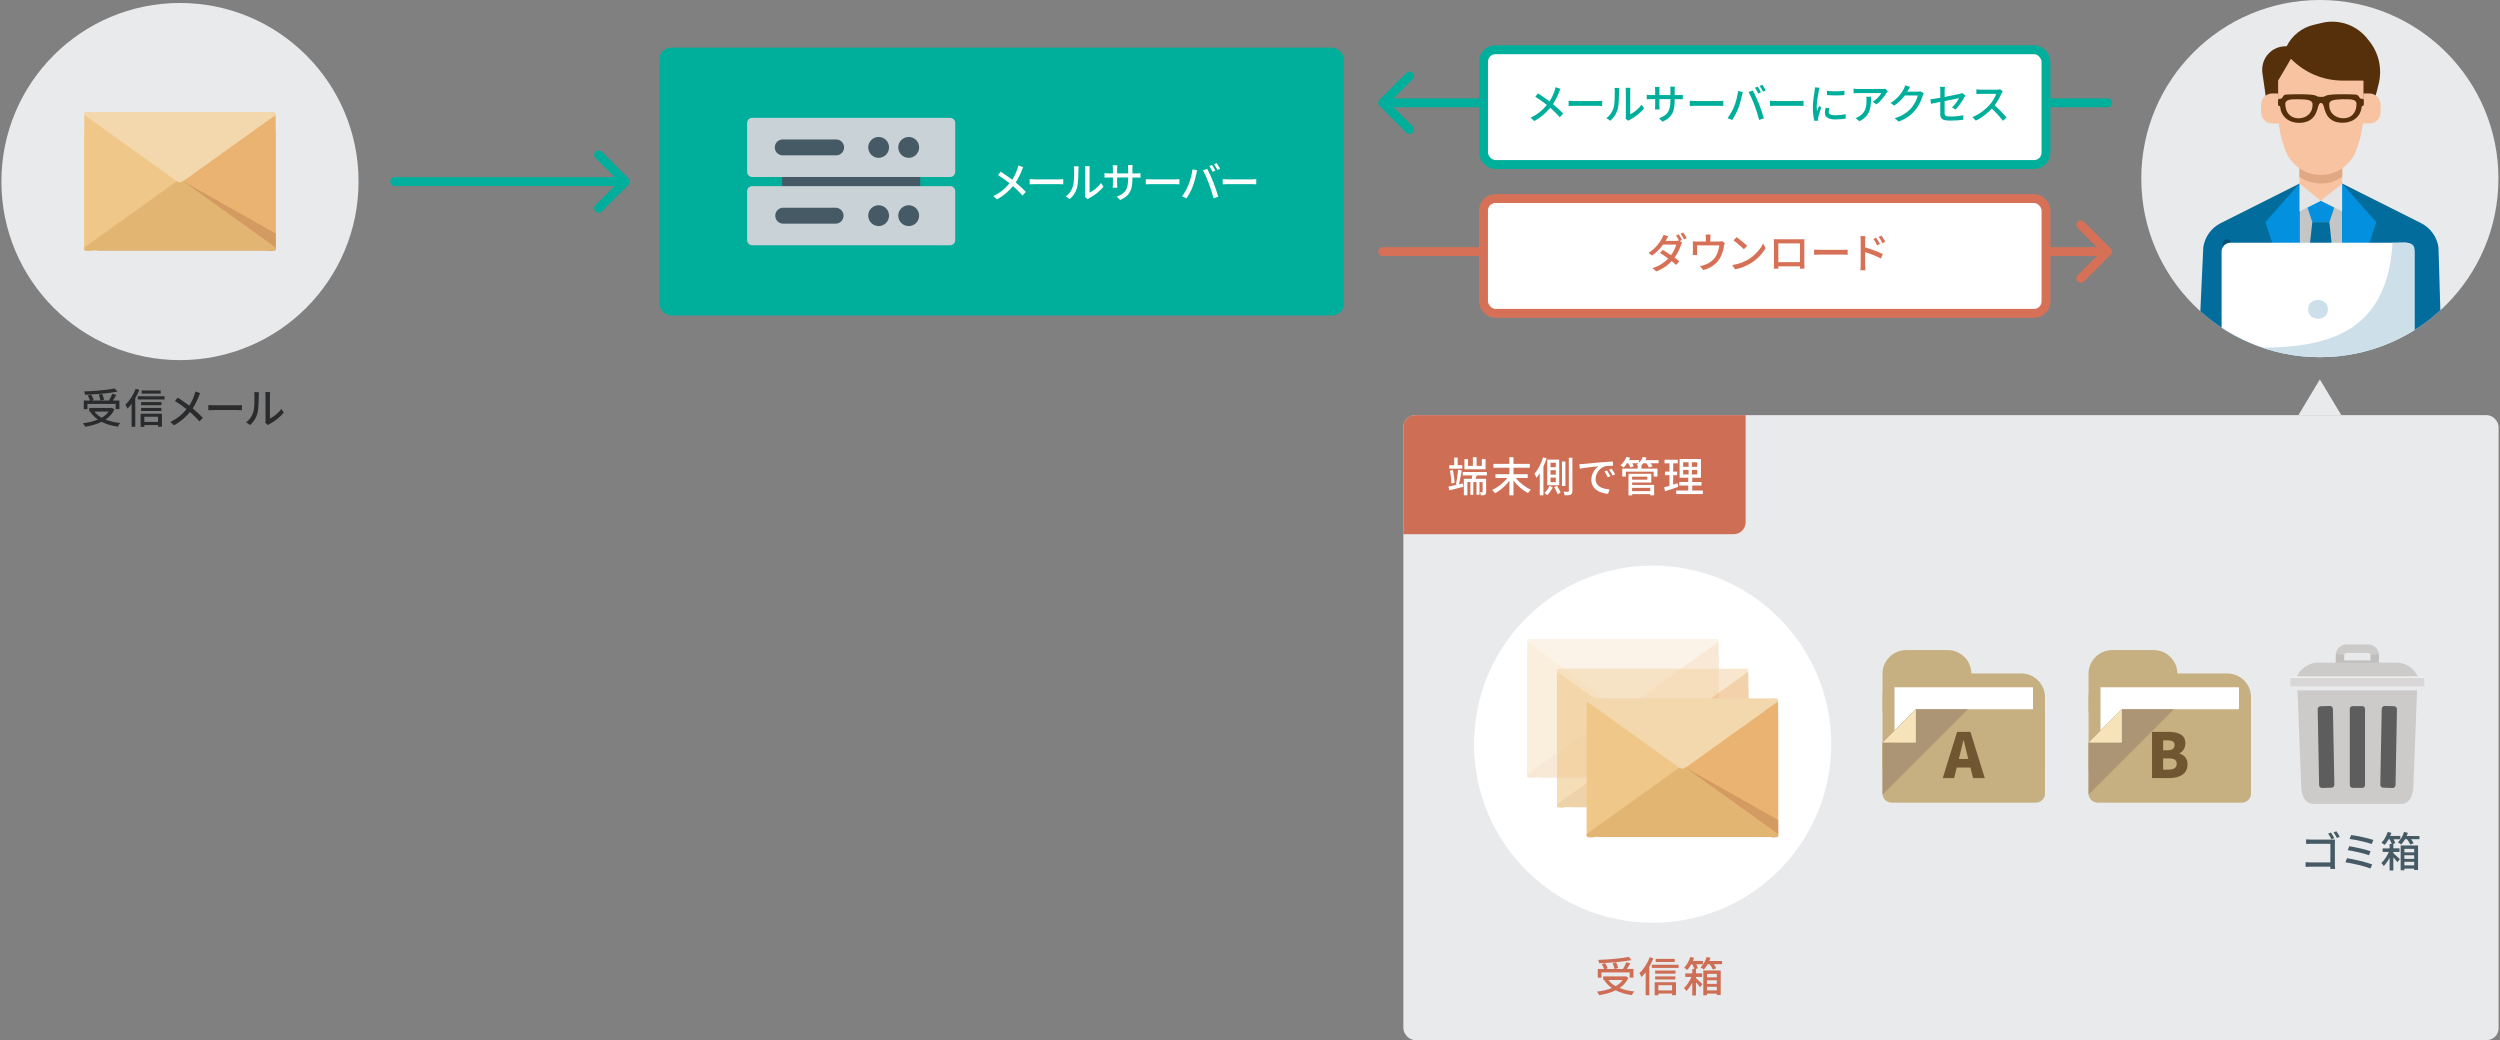 <?xml version="1.0" encoding="UTF-8"?><svg id="a" xmlns="http://www.w3.org/2000/svg" width="840" height="349.48" xmlns:xlink="http://www.w3.org/1999/xlink" viewBox="0 0 840 349.48"><rect x="0" y="0" width="840" height="349.48" fill="#808080" stroke="none"/><defs><style>.c{fill:#f7c3a0;}.c,.d,.e,.f,.g,.h,.i,.j,.k,.l,.m,.n,.o,.p,.q,.r,.s,.t,.u,.v,.w,.x,.y,.z,.aa,.ab,.ac,.ad,.ae,.af,.ag,.ah,.ai{stroke-width:0px;}.d{fill:#e3b572;}.e{fill:#d39a62;}.f{fill:#026c9c;}.aj{opacity:.6;}.ak{opacity:.06;}.g{fill:#c9d2d7;}.h{fill:#c6af80;}.i{fill:#d67157;}.j{fill:#e5e5e5;}.k{fill:#ebb371;}.al{clip-path:url(#b);}.l{fill:#040000;}.m{fill:#f6e3b9;}.n{fill:#015078;}.o{fill:#cdcbca;}.am{stroke:#d67157;}.am,.an{fill:none;stroke-linecap:round;stroke-linejoin:round;stroke-width:3px;}.p{fill:#0290df;}.q{fill:#fff;}.ao{opacity:.3;}.an{stroke:#00af9b;}.r{fill:#d8d6d6;}.s{fill:#efc788;}.t{fill:#cde0ea;}.u{fill:#e0a983;}.v{fill:#465a65;}.w{fill:#55300b;}.x{fill:#292b2d;}.y{fill:#ac9574;}.z{fill:#5d5d5d;}.aa{fill:#f3bc7c;}.ab,.ap{fill:#e9eaec;}.ac{fill:#c5c5c5;}.ad{fill:#00af9b;}.ae{fill:#705731;}.af{fill:#cd6e55;}.ag{fill:#f5ce92;}.ah{fill:#f3d7ad;}.ai{fill:#f8f9f9;}</style><clipPath id="b"><circle class="ab" cx="779.47" cy="60" r="60"/></clipPath></defs><path class="ab" d="m779.47,127.48l7.2,12h-14.4s7.2-12,7.2-12Z"/><path class="x" d="m38.45,137.57c-.67,1.43-1.72,2.54-2.98,3.4,1.43.57,3.08.97,4.93,1.16-.28.29-.62.85-.8,1.23-2.07-.29-3.91-.83-5.46-1.62-1.64.81-3.54,1.32-5.53,1.64-.13-.34-.48-.9-.76-1.18,1.85-.22,3.56-.62,5.03-1.23-1.02-.7-1.88-1.57-2.55-2.58l.25-.11h-.6v-1.21h7.35l.24-.04.88.53Zm-9.08-.08h-1.22v-2.9h2.12c-.17-.49-.49-1.16-.8-1.67l1.13-.32c.38.53.74,1.27.9,1.75l-.76.24h3.03c-.07-.52-.34-1.34-.63-1.98l1.16-.25c.31.62.62,1.42.7,1.93l-1.18.29h2.79c.41-.66.85-1.57,1.12-2.26l1.36.36c-.36.63-.77,1.33-1.16,1.89h2.2v2.9h-1.27v-1.75h-9.48v1.75Zm10.1-5.9c-2.94.59-7.26.92-10.9,1.05-.01-.32-.15-.83-.28-1.11,3.6-.14,7.83-.49,10.27-1.01l.91,1.06Zm-7.76,6.7c.62.81,1.44,1.5,2.45,2.06.95-.55,1.74-1.22,2.33-2.06h-4.78Z"/><path class="x" d="m46.82,131.01c-.38.94-.85,1.89-1.37,2.79v9.61h-1.23v-7.73c-.45.6-.91,1.15-1.37,1.62-.13-.29-.5-.99-.71-1.32,1.37-1.29,2.69-3.31,3.47-5.36l1.22.39Zm8.46,2.13v1.08h-8.98v-1.08h8.98Zm-8.03,5.87h7.16v4.38h-1.3v-.56h-4.61v.6h-1.25v-4.43Zm7-2.86h-6.84v-1.05h6.84v1.05Zm-6.84.91h6.79v1.04h-6.79v-1.04Zm6.58-4.82h-6.39v-1.05h6.39v1.05Zm-5.5,7.79v1.75h4.61v-1.75h-4.61Z"/><path class="x" d="m66.76,133.24c-.45,1.16-1.12,2.66-2.02,3.98,1.25,1.02,2.45,2.12,3.42,3.17l-1.12,1.23c-1.01-1.16-2.06-2.16-3.22-3.17-1.28,1.55-2.96,3.15-5.37,4.44l-1.23-1.11c2.38-1.13,4.08-2.59,5.45-4.29-1.02-.83-2.48-1.9-3.87-2.76l.92-1.12c1.18.74,2.73,1.82,3.85,2.68.83-1.22,1.34-2.47,1.75-3.61.11-.31.24-.81.31-1.15l1.62.57c-.15.28-.39.83-.5,1.13Z"/><path class="x" d="m72.09,136.18h7.62c.67,0,1.22-.06,1.57-.08v1.74c-.31-.01-.95-.07-1.57-.07h-7.62c-.77,0-1.61.03-2.09.07v-1.74c.46.03,1.33.08,2.09.08Z"/><path class="x" d="m85.09,138.5c.41-1.25.41-3.98.41-5.59,0-.48-.03-.81-.11-1.13h1.62c-.01.11-.07.63-.07,1.12,0,1.6-.06,4.58-.43,5.98-.42,1.54-1.3,2.91-2.49,3.92l-1.34-.9c1.22-.84,2.02-2.12,2.42-3.4Zm4.13,2.65v-8.29c0-.58-.08-1.04-.08-1.12h1.62c-.01.08-.07.55-.07,1.12v7.75c1.22-.55,2.8-1.74,3.81-3.22l.85,1.2c-1.19,1.58-3.17,3.05-4.78,3.87-.25.14-.42.27-.53.35l-.92-.77c.06-.24.1-.56.1-.88Z"/><circle class="ap" cx="779.47" cy="60" r="60"/><g class="al"><path class="f" d="m786.98,61.67l26.51,13.31c3.15,1.59,5.33,4.63,5.84,8.14l1.14,38.64-81.97.43,1.8-39.07c.5-3.51,2.68-6.55,5.84-8.14l26.51-13.31h14.35Z"/><path class="ac" d="m772.64,61.67h14.34v37.45h-14.34v-37.45Z"/><path class="c" d="m772.63,55.9v5.77l-1.43,4.32v1.44h17.21v-1.44l-1.44-4.32v-5.77h-14.34Z"/><path class="c" d="m786.98,55.9v3.54s-.03.02-.05.03c-4.32,2.94-9.99,2.92-14.29-.03v-3.54h14.34Z"/><path class="u" d="m786.98,55.9v3.54s-.03.02-.05.03c-4.32,2.94-9.99,2.92-14.29-.03v-3.54h14.34Z"/><path class="n" d="m746.81,87.6v-5.76c0-.8.64-1.45,1.44-1.45s1.43.65,1.43,1.45v5.76h-2.87Z"/><path class="p" d="m775.3,69.69l1.64,4.94h5.74l1.64-4.94-4.5-2.26-4.51,2.26Z"/><path class="f" d="m776.93,74.63l-2.44,22.5,10.77,1.57-2.6-24.07h-5.74Z"/><path class="w" d="m798.61,30.67l.61-2.45c1.31-5.23,0-10.77-3.51-14.86-3.58-4.82-9.66-7.05-15.49-5.68-.95.22-1.89.44-2.8.66-3.96.92-7.29,3.57-9.11,7.21h-.37c-2.47,0-4.8,1.16-6.28,3.15-1.24,1.67-1.78,3.77-1.49,5.84l.98,6.85.52,4.32h35.35l1.18-3.6c.16-.48.3-.96.42-1.46h0Z"/><path class="c" d="m779.79,58.78c-5.19,0-9.87-3.18-11.8-8.03-1.68-4.22-2.54-8.71-2.54-13.25v-10.42l4.3-7.33c4.59,4.69,10.86,7.33,17.41,7.33h6.97v10.42c0,4.54-.86,9.03-2.54,13.25-1.93,4.85-6.6,8.03-11.8,8.03h0Z"/><path class="c" d="m765.46,31.4h-1.98c-2.07,0-3.75,1.69-3.75,3.77v2.54c0,.58.13,1.16.39,1.69.64,1.28,1.93,2.08,3.36,2.08h2.52l-.54-10.09Z"/><path class="c" d="m794.14,31.4h1.98c2.07,0,3.75,1.69,3.75,3.77v2.54c0,.58-.13,1.16-.39,1.69-.64,1.28-1.93,2.08-3.36,2.08h-2.52l.54-10.09Z"/><path class="j" d="m772.63,61.67l7.17,5.76-8.61,4.32v-5.77l1.43-4.32Z"/><path class="j" d="m786.97,61.67l-7.17,5.76,8.61,4.32v-5.77l-1.44-4.32Z"/><path class="p" d="m772.63,101.77l-2.78-1.16-8.69-25.98,11.47-12.96v40.1Z"/><path class="p" d="m786.96,99.45l3.93-1.91,7.54-22.91-11.48-12.96v37.78Z"/><path class="w" d="m794.24,34.18c0-.22.04-.48-.03-.7-.1-.33-.56-.3-.83-.3-.43.01-.64-.5-.84-.8-.33-.51-.73-.57-1.3-.61-1.09-.08-2.18-.09-3.27-.09-1.8,0-3.65-.04-5.44.21-.5.07-.94.18-1.37.44-.46.27-1.05.23-1.56.22-.45,0-.83-.06-1.22-.29-.55-.33-1.26-.38-1.88-.44-2.07-.19-4.17-.17-6.24-.13-.53.01-1.07.03-1.6.06-.42.03-.94-.01-1.27.29-.26.24-.39.58-.6.85-.29.38-.64.23-1.05.34-.37.1-.32.47-.32.77,0,.34-.02.69,0,1.03.01.17.03.42.2.51.13.07.26.03.38.14.22.2.18.51.22.78.22,1.5,1.16,2.91,2.41,3.74,1.81,1.2,4.41,1.36,6.45.67,1.4-.48,2.44-1.5,3.06-2.83.25-.54.43-1.1.6-1.66.17-.56.39-1.9,1.18-1.79.78.11.96,1.62,1.16,2.25.19.59.41,1.17.72,1.71.79,1.38,2.09,2.24,3.64,2.54,3.1.6,6.55-.48,7.73-3.62.11-.28.19-.58.25-.87.06-.3,0-.71.24-.93.25-.23.51-.07.57-.52.04-.32,0-.66,0-.98Zm-11.59,1.5c-.03-.39-.11-1.06.19-1.37.51-.69,1.69-.78,2.47-.86,1.15-.12,2.31-.14,3.46-.1.82.03,2.13.02,2.72.71.35.37.31.93.27,1.41-.06,1.04-.43,2.15-1.13,2.93-.63.76-1.55,1.15-2.52,1.28-2.12.3-4.48-.69-5.24-2.81-.14-.39-.2-.79-.23-1.2Zm-14.68-1.33c.42-.83,1.66-.93,2.47-.97,1.09-.06,2.18-.03,3.27.02.94.06,2.65.08,3.18,1.03.09.22.12.42.13.65,0,1.08-.21,2.08-.89,2.94-.64.81-1.6,1.37-2.6,1.59-2.06.46-4.24-.24-5.16-2.23-.23-.51-.38-1.06-.45-1.61-.05-.42-.15-1.03.05-1.43Z"/><path class="q" d="m808.26,81.56h-58.83c-1.63,0-2.97,1.32-2.97,2.97v34.76c0,1.64,1.34,2.97,2.97,2.97h58.83c1.64,0,2.97-1.32,2.97-2.97v-34.76c0-1.64-1.32-2.97-2.97-2.97Z"/><path class="t" d="m803.89,81.56c-2.06,35.83-29.92,36.25-57.4,34.88.1,1.83-.7,5.81,2.18,5.81h60.4c.31-.01.6-.08.87-.2.27-.11.52-.29.73-.51s.36-.48.46-.75c.1-.28.15-.59.14-.88v-35.99c.03-3.56-5.27-2.06-7.36-2.36Z"/><path class="t" d="m775.52,103.94c0-4.23,6.66-4.23,6.67,0,.01,4.23-6.65,4.23-6.67,0Z"/></g><circle class="ab" cx="60.47" cy="61" r="60"/><path class="ag" d="m61.81,63.9s-.21.15-.56.38c-.21.14-.48.31-.79.52-.15.09-.31.2-.48.31l-.64.41-.09.05-.2.14-1.41.9-1.94,1.25c-.17.11-.35.22-.51.34-.3.19-.59.39-.85.54-.47.31-.82.54-.96.63-.11.07-.37.24-.71.46h0c-.45.3-1.02.67-1.59,1.04l-6.98,4.51-3.03,1.96-9.38,6.06c-.38.24-.79.51-1.16.74h-1.16c-.11,0-.21,0-.3-.01-.24-.02-.42-.07-.55-.14-.07-.05-.13-.08-.16-.13-.02-.04-.03-.05-.04-.08,0-.04,0-.07,0-.12,0-.06,0-.12,0-.19v-39.12c0-.24.03-.44.09-.6,0-.01,0-.01,0-.01.13-.35.36-.57.68-.6.09-.04.17-.04.28-.02.23.01.5.09.8.3l3.56,2.29.39.26.07.05.06.04,1.52.98c.19.12.41.27.64.41.8.51,1.77,1.13,2.56,1.65.17.11.34.22.49.32l9.86,6.38,8.93,5.78.49.32s.04.01.05.02c.04.01.07.04.11.06.09.06.17.11.25.17,0,.01.03.01.04.02.12.07.22.14.33.21.43.27.78.5.97.64.12.06.17.11.19.12.04.04.31.2.59.4,0,0,0,.01.02.01.05.02.1.05.14.08.23.14.41.25.41.26Z"/><path class="aa" d="m92.62,44.14c0,.12.02.43.02.69v38.7s-.01.15-.01.17v.08h0s-.1.09-.22.19-1.01.18-1.22.18h-.39c-.21,0-.54-.1-.73-.22l-.48-.31c-.19-.12-.5-.32-.68-.44l-18.7-12.09c-.19-.12-.5-.32-.68-.44l-1.63-1.06c-.19-.12-.49-.32-.68-.44l-1.64-1.06c-.19-.12-.5-.32-.68-.44l-2.87-1.85c-.19-.12-.5-.32-.68-.44l-.04-.03c-.19-.12-.49-.32-.68-.43l-.15-.1c-.77-.51-1.35-.89-1.35-.9s.25-.16.54-.35l.29-.19c.18-.12.34-.23.36-.24s.3-.19.49-.32c0,0,.56-.37,1.25-.81l.03-.02s.07-.05.08-.05c0,0,.12-.07.22-.14s.33-.22.52-.34l18.24-11.79c.19-.12.5-.32.68-.44l3.02-1.95c.19-.12.5-.32.68-.44l4.91-3.17c.19-.12.47-.29.62-.36.15-.08.69-.12.9-.07,0,0,.19.02.33.21.14.19.32.61.33.73Z"/><path class="s" d="m61.81,61.5s-.21.17-.56.43c-.21.16-.48.35-.79.59-.15.11-.31.23-.48.35l-.64.47-.09.05-.2.16-1.41,1.01-1.94,1.41c-.17.12-.35.25-.51.39-.3.21-.59.44-.85.61-.47.35-.82.61-.96.71-.11.08-.37.27-.71.52h0c-.45.33-1.02.76-1.59,1.17l-6.98,5.1-3.03,2.21-9.38,6.84c-.38.27-.79.57-1.16.84h-1.16c-.11,0-.21,0-.3-.01-.24-.03-.42-.08-.55-.16-.07-.05-.13-.09-.16-.15-.02-.04-.03-.05-.04-.09,0-.04,0-.08,0-.13,0-.07,0-.13,0-.21v-44.16c0-.27.03-.49.09-.68,0-.01,0-.01,0-.01.13-.4.36-.64.68-.68.09-.04.17-.04.28-.03.23.01.5.11.8.33l3.56,2.59.39.29.07.05.06.04,1.52,1.11c.19.13.41.31.64.47.8.57,1.77,1.28,2.56,1.87.17.12.34.25.49.36l9.86,7.2,8.93,6.52.49.36s.04.01.05.03c.04.01.07.04.11.07.09.07.17.12.25.19,0,.01.03.01.04.03.12.08.22.16.33.24.43.31.78.56.97.72.12.07.17.12.19.13.04.04.31.23.59.45,0,0,0,.01.02.01.05.03.1.05.14.09.23.16.41.28.41.29Z"/><path class="k" d="m92.62,39.19c0,.14.02.49.02.78v43.69s-.01.17-.01.19v.09h0s-.1.1-.22.22-1.01.2-1.22.2h-.39c-.21,0-.54-.11-.73-.25l-.48-.35c-.19-.14-.5-.36-.68-.5l-18.7-13.65c-.19-.14-.5-.36-.68-.5l-1.63-1.2c-.19-.14-.49-.36-.68-.5l-1.64-1.2c-.19-.14-.5-.36-.68-.5l-2.87-2.09c-.19-.14-.5-.36-.68-.5l-.04-.03c-.19-.14-.49-.36-.68-.49l-.15-.11c-.77-.58-1.35-1-1.35-1.01s.25-.18.54-.4l.29-.22c.18-.13.34-.25.36-.27s.3-.22.49-.36c0,0,.56-.42,1.25-.91l.03-.02s.07-.05.08-.06c0,0,.12-.08.22-.16s.33-.24.52-.38l18.24-13.31c.19-.14.5-.36.68-.5l3.02-2.2c.19-.14.5-.36.68-.5l4.91-3.58c.19-.14.47-.32.62-.41.15-.09.69-.13.9-.08,0,0,.19.02.33.23.14.21.32.68.33.82Z"/><path class="e" d="m92.64,78.48v4.97c0,.08,0,.14-.01.21.01.04,0,.08,0,.12h0c-.08.24-.45.38-1.08.38h-58.88l11.59-9.89h.01s14.51-12.39,14.51-12.39l1.41-1.19.38-.33,1.25.7,30.81,17.41Z"/><path class="d" d="m92.64,83.26v.19c0,.08,0,.14-.01.21.01.04,0,.08,0,.12h0c-.08.24-.44.38-1.05.38H29.36c-.62,0-.98-.14-1.05-.37h0c0-.05-.01-.09,0-.13-.01-.07-.01-.13-.01-.21v-.19c.1-.13.25-.26.44-.39l29.92-21.46s.01-.01.02-.02c.03-.02.07-.04.1-.07.62-.43,1.24-.72,1.69-.83.16.04.32.1.52.19.36.14.77.37,1.18.65.04.03.08.05.12.09l29.92,21.46c.19.14.34.27.44.39Z"/><path class="ah" d="m28.29,38.53v-.19c0-.08,0-.14.01-.21-.01-.04,0-.08,0-.12h0c.08-.24.44-.38,1.05-.38h62.22c.62,0,.98.14,1.05.37h0c0,.05.01.09,0,.13.01.07.01.13.01.21v.19c-.1.13-.25.26-.44.39l-29.92,21.45s-.01.01-.02.02c-.03.02-.07.04-.1.07-.62.43-1.24.72-1.69.83-.16-.04-.32-.1-.52-.19-.36-.14-.77-.37-1.18-.65-.04-.03-.08-.05-.12-.09l-29.92-21.45c-.19-.14-.34-.27-.44-.39Z"/><line class="an" x1="132.62" y1="61" x2="209.33" y2="61"/><polyline class="an" points="201.15 52.03 210.12 61 201.15 69.97"/><rect class="ad" x="221.53" y="16" width="230" height="90" rx="4" ry="4"/><path class="v" d="m309.21,52.73h-46.41v24.37h46.41v-24.37Z"/><path class="g" d="m319.25,62.53h-66.51c-.95,0-1.71.76-1.71,1.71v16.43c0,.95.77,1.73,1.71,1.73h66.51c.95,0,1.71-.78,1.71-1.73v-16.43c0-.95-.77-1.71-1.71-1.71Z"/><path class="g" d="m319.25,39.6h-66.51c-.95,0-1.71.76-1.71,1.71v16.43c0,.95.77,1.73,1.71,1.73h66.51c.95,0,1.71-.78,1.71-1.73v-16.43c0-.95-.77-1.71-1.71-1.71Z"/><path class="v" d="m305.33,53.04c1.93,0,3.5-1.57,3.5-3.52s-1.57-3.5-3.5-3.5-3.52,1.57-3.52,3.5,1.57,3.52,3.52,3.52Z"/><path class="v" d="m295.22,53.04c1.93,0,3.5-1.57,3.5-3.52s-1.57-3.5-3.5-3.5-3.5,1.57-3.5,3.5,1.57,3.52,3.5,3.52Z"/><path class="v" d="m280.76,52.2h-17.58c-.36.04-.73-.02-1.07-.15-.35-.13-.67-.33-.95-.56-.26-.26-.47-.56-.62-.89-.15-.35-.22-.71-.22-1.07s.07-.73.22-1.07c.15-.33.36-.64.62-.89.27-.26.6-.44.95-.56.35-.13.71-.18,1.07-.15h17.58c.36-.04.75.02,1.09.15.35.13.66.31.93.56.25.25.47.56.62.89.15.35.22.71.22,1.07s-.07.73-.22,1.07c-.15.33-.36.64-.62.89-.27.24-.58.44-.93.56-.35.13-.73.18-1.09.15Z"/><path class="v" d="m305.33,75.96c1.93,0,3.5-1.57,3.5-3.5s-1.57-3.5-3.5-3.5-3.52,1.57-3.52,3.5,1.57,3.5,3.52,3.5Z"/><path class="v" d="m295.22,75.96c1.93,0,3.5-1.57,3.5-3.5s-1.57-3.5-3.5-3.5-3.5,1.57-3.5,3.5,1.57,3.5,3.5,3.5Z"/><path class="v" d="m280.76,75.15h-17.6c-.71,0-1.38-.27-1.89-.78-.51-.51-.78-1.18-.78-1.89s.27-1.4.78-1.91c.51-.49,1.18-.78,1.89-.78h17.6c.71,0,1.38.29,1.89.78.51.51.78,1.2.78,1.91s-.27,1.38-.78,1.89c-.51.51-1.18.78-1.89.78Z"/><path class="q" d="m343.29,57.33c-.45,1.16-1.12,2.66-2.02,3.98,1.25,1.02,2.45,2.12,3.42,3.17l-1.12,1.23c-1.01-1.16-2.06-2.16-3.22-3.17-1.28,1.55-2.96,3.15-5.37,4.44l-1.23-1.11c2.38-1.13,4.08-2.59,5.45-4.29-1.02-.83-2.48-1.91-3.87-2.76l.92-1.12c1.18.74,2.73,1.82,3.85,2.67.83-1.22,1.34-2.46,1.75-3.61.11-.31.24-.81.31-1.15l1.62.57c-.15.28-.39.83-.5,1.13Z"/><path class="q" d="m348.06,60.27h7.62c.67,0,1.22-.06,1.57-.08v1.74c-.31-.01-.95-.07-1.57-.07h-7.62c-.77,0-1.61.03-2.09.07v-1.74c.46.03,1.33.08,2.09.08Z"/><path class="q" d="m360.5,62.6c.41-1.25.41-3.98.41-5.59,0-.48-.03-.81-.11-1.13h1.62c-.01.11-.07.63-.07,1.12,0,1.6-.06,4.58-.43,5.98-.42,1.54-1.3,2.91-2.49,3.92l-1.34-.9c1.22-.84,2.02-2.12,2.42-3.4Zm4.13,2.65v-8.29c0-.57-.08-1.04-.08-1.12h1.62c-.01.08-.07.55-.07,1.12v7.75c1.22-.55,2.8-1.74,3.81-3.22l.85,1.21c-1.19,1.58-3.17,3.05-4.78,3.87-.25.14-.42.27-.53.35l-.92-.77c.05-.24.1-.56.1-.88Z"/><path class="q" d="m376.39,67.19l-1.19-1.12c2.62-.97,3.85-2.17,3.85-5.88v-.56h-3.7v2.1c0,.57.04,1.16.07,1.36h-1.55c.01-.2.07-.77.07-1.36v-2.1h-1.37c-.66,0-1.23.03-1.46.06v-1.53c.18.04.81.11,1.46.11h1.37v-1.61c0-.35-.03-.76-.08-1.12h1.58c-.03.18-.08.6-.08,1.12v1.61h3.7v-1.62c0-.56-.04-1.02-.07-1.22h1.58c-.03.21-.08.66-.08,1.22v1.62h1.32c.69,0,1.13-.04,1.4-.08v1.49c-.22-.03-.71-.04-1.39-.04h-1.33v.48c0,3.61-.81,5.62-4.09,7.09Z"/><path class="q" d="m387.08,60.27h7.62c.67,0,1.22-.06,1.57-.08v1.74c-.31-.01-.95-.07-1.57-.07h-7.62c-.77,0-1.61.03-2.09.07v-1.74c.46.03,1.33.08,2.09.08Z"/><path class="q" d="m400.67,56.91l1.58.32c-.1.35-.22.88-.29,1.19-.18.92-.69,2.93-1.23,4.31-.5,1.3-1.3,2.82-2.06,3.91l-1.53-.64c.88-1.15,1.68-2.65,2.17-3.84.62-1.5,1.18-3.57,1.36-5.25Zm3.52.31l1.44-.48c.57,1.05,1.5,3.08,2.06,4.5.53,1.34,1.28,3.53,1.65,4.85l-1.6.52c-.38-1.53-.97-3.38-1.53-4.88-.55-1.46-1.43-3.46-2.03-4.51Zm4.16.11l-.91.39c-.28-.56-.74-1.4-1.12-1.93l.91-.38c.35.5.86,1.37,1.12,1.92Zm1.62-.62l-.91.41c-.31-.6-.76-1.4-1.15-1.93l.9-.38c.36.53.9,1.4,1.16,1.91Z"/><path class="q" d="m412.91,60.27h7.62c.67,0,1.22-.06,1.57-.08v1.74c-.31-.01-.95-.07-1.57-.07h-7.62c-.77,0-1.61.03-2.09.07v-1.74c.46.03,1.33.08,2.09.08Z"/><rect class="ab" x="471.53" y="139.48" width="368" height="210" rx="4" ry="4"/><path class="af" d="m547.16,328.57c-.67,1.43-1.72,2.54-2.98,3.4,1.43.57,3.08.97,4.93,1.16-.28.29-.62.85-.8,1.23-2.07-.29-3.91-.83-5.46-1.62-1.64.81-3.54,1.32-5.53,1.64-.13-.34-.48-.9-.76-1.18,1.85-.22,3.56-.62,5.03-1.23-1.02-.7-1.88-1.57-2.55-2.58l.25-.11h-.6v-1.21h7.35l.24-.04.88.53Zm-9.08-.08h-1.22v-2.9h2.12c-.17-.49-.49-1.16-.8-1.67l1.13-.32c.38.53.74,1.27.9,1.75l-.76.24h3.03c-.07-.52-.34-1.34-.63-1.98l1.16-.25c.31.62.62,1.42.7,1.93l-1.18.29h2.79c.41-.66.85-1.57,1.12-2.26l1.36.36c-.36.63-.77,1.33-1.16,1.89h2.2v2.9h-1.27v-1.75h-9.48v1.75Zm10.1-5.9c-2.94.59-7.26.92-10.9,1.05-.01-.32-.15-.83-.28-1.11,3.6-.14,7.83-.49,10.27-1.01l.91,1.06Zm-7.76,6.7c.62.81,1.44,1.5,2.45,2.06.95-.55,1.74-1.22,2.33-2.06h-4.78Z"/><path class="af" d="m555.54,322.01c-.38.94-.85,1.89-1.37,2.79v9.61h-1.23v-7.73c-.45.6-.91,1.15-1.37,1.62-.13-.29-.5-.99-.71-1.32,1.37-1.29,2.69-3.31,3.47-5.36l1.22.39Zm8.46,2.13v1.08h-8.98v-1.08h8.98Zm-8.03,5.87h7.16v4.38h-1.3v-.56h-4.61v.6h-1.25v-4.43Zm7-2.86h-6.84v-1.05h6.84v1.05Zm-6.84.91h6.79v1.04h-6.79v-1.04Zm6.58-4.82h-6.39v-1.05h6.39v1.05Zm-5.5,7.79v1.75h4.61v-1.75h-4.61Z"/><path class="af" d="m569.85,328.65c.6.52,1.88,1.71,2.2,2.02l-.84,1.04c-.28-.41-.84-1.08-1.36-1.68v4.44h-1.25v-4.24c-.59,1.06-1.29,2.07-1.96,2.76-.2-.31-.53-.76-.83-1.01.92-.81,1.93-2.34,2.54-3.73h-2.1v-1.19h2.35v-1.47h.7c-.15-.45-.41-1.08-.69-1.6h-.36c-.41.73-.84,1.39-1.3,1.9-.24-.2-.77-.56-1.08-.73.88-.88,1.65-2.27,2.09-3.64l1.25.32c-.13.34-.27.7-.41,1.04h3.39v1.11h-2.27c.25.46.45.95.56,1.3l-.64.29h.01v1.47h2.07v1.19h-2.07v.41Zm8.77-5.76v1.09h-2.79c.35.46.66.97.83,1.34l-1.12.45c-.18-.48-.64-1.21-1.08-1.79h-.67c-.41.69-.84,1.3-1.3,1.78-.25-.21-.8-.57-1.11-.74.91-.83,1.67-2.14,2.07-3.5l1.29.32c-.11.35-.25.7-.41,1.05h4.29Zm-6.3,3.18h5.84v8.26h-1.32v-.49h-3.28v.57h-1.25v-8.35Zm1.25,1.15v1.16h3.28v-1.16h-3.28Zm3.28,3.35v-1.19h-3.28v1.19h3.28Zm0,2.21v-1.22h-3.28v1.22h3.28Z"/><path class="v" d="m776.48,282.11h6.96c.38,0,.85-.01,1.12-.03-.01.31-.04.8-.04,1.16v7.26c0,.49.04,1.18.07,1.47h-1.6c0-.18.01-.45.01-.76h-6.65c-.56,0-1.26.04-1.67.07v-1.58c.41.03,1.02.07,1.62.07h6.71v-6.25h-6.54c-.55,0-1.26.03-1.62.04v-1.54c.49.04,1.15.08,1.62.08Zm7.84-.52l-.95.41c-.28-.57-.74-1.39-1.11-1.89l.94-.39c.34.49.84,1.36,1.12,1.88Zm1.83-.43l-.94.41c-.31-.57-.76-1.39-1.13-1.88l.94-.39c.35.49.85,1.33,1.13,1.86Z"/><path class="v" d="m797.07,290.45l-.62,1.37c-1.86-.8-6.15-1.75-8.4-2.09l.56-1.37c2.37.36,6.54,1.34,8.46,2.09Zm-.55-4.44l-.55,1.36c-1.62-.62-5.11-1.42-7.14-1.72l.52-1.33c1.95.32,5.42,1.06,7.17,1.69Zm.94-3.78l-.57,1.37c-1.67-.62-5.46-1.46-7.42-1.71l.52-1.32c1.83.24,5.72,1.04,7.48,1.65Z"/><path class="v" d="m804.16,286.65c.6.52,1.88,1.71,2.2,2.02l-.84,1.04c-.28-.41-.84-1.08-1.36-1.68v4.44h-1.25v-4.24c-.59,1.06-1.29,2.07-1.96,2.76-.2-.31-.53-.76-.83-1.01.92-.81,1.93-2.34,2.54-3.73h-2.1v-1.19h2.35v-1.47h.7c-.15-.45-.41-1.08-.69-1.6h-.36c-.41.73-.84,1.39-1.3,1.9-.24-.2-.77-.56-1.08-.73.88-.88,1.65-2.27,2.09-3.64l1.25.32c-.13.34-.27.7-.41,1.04h3.39v1.11h-2.27c.25.46.45.95.56,1.3l-.64.29h.01v1.47h2.07v1.19h-2.07v.41Zm8.77-5.76v1.09h-2.79c.35.46.66.97.83,1.34l-1.12.45c-.18-.48-.64-1.21-1.08-1.79h-.67c-.41.69-.84,1.3-1.3,1.78-.25-.21-.8-.57-1.11-.74.91-.83,1.67-2.14,2.07-3.5l1.29.32c-.11.35-.25.7-.41,1.05h4.29Zm-6.3,3.18h5.84v8.26h-1.32v-.49h-3.28v.57h-1.25v-8.35Zm1.25,1.15v1.16h3.28v-1.16h-3.28Zm3.28,3.35v-1.19h-3.28v1.19h3.28Zm0,2.21v-1.22h-3.28v1.22h3.28Z"/><path class="o" d="m799.31,219.78s0-.03,0-.05,0-.04,0-.07c-.22-1.61-1.5-2.89-3.11-3.11-.04,0-.08,0-.11-.02-.1,0-.2-.02-.31-.02h-7.34c-1.87,0-3.4,1.41-3.61,3.21,0,.02,0,.03,0,.05,0,.11-.02.21-.02.33v4.67h14.54v-4.67c0-.11,0-.22-.02-.33Zm-10.89-.39h7.27c.42,0,.77.34.77.77v1.75h-8.81v-1.75c0-.42.34-.77.77-.77Z"/><g class="ak"><path class="l" d="m799.31,219.78v-.05h0c-.89.15-1.82.27-2.79.36-.02,0-.04,0-.06,0h0v1.76h-8.81v-1.75h0c-.99-.1-1.93-.22-2.84-.37h0v.05c0,.11-.02.21-.02.33v4.62h14.54v-4.62c0-.11,0-.22-.02-.33Z"/></g><path class="o" d="m812.14,231.98l-.02.52-1.21,30.96c0,3.58-1.14,6.49-3.93,6.67-.07,0-.14,0-.21,0h-29.38c-.3,0-.59-.03-.86-.09-1.36-.3-2.26-1.34-2.79-2.79-.38-1.08-.56-2.4-.56-3.8l-1.22-31.49h40.17Z"/><path class="o" d="m813.02,230.49h-41.91c0-.44.03-.87.11-1.3.08-.51.22-1.01.4-1.48.05-.12.1-.24.15-.37.39-.9.95-1.72,1.64-2.41,1.13-1.13,2.61-1.92,4.26-2.19.42-.07.85-.11,1.29-.11h26.35c.14,0,.28,0,.42.02.09,0,.17.02.25.02,2.88.29,5.29,2.13,6.39,4.67.06.12.11.24.15.37.33.86.51,1.8.51,2.78Z"/><rect class="r" x="769.56" y="227.34" width="44.98" height="3.28"/><rect class="ai" x="769.56" y="227.34" width="44.98" height=".37"/><path class="z" d="m779.68,237.3l3.18-.1c.54-.02.99.43,1,1l.48,25.42c.01.56-.41,1.03-.94,1.04l-3.18.1c-.54.02-.99-.43-1-1l-.48-25.42c-.01-.56.41-1.03.94-1.04Z"/><path class="z" d="m804.44,237.3l-3.18-.1c-.54-.02-.99.43-1,1l-.48,25.42c-.01.56.41,1.03.94,1.04l3.18.1c.54.02.99-.43,1-1l.48-25.42c.01-.56-.41-1.03-.94-1.04Z"/><path class="z" d="m793.7,237.25h-3.22c-.53,0-.95.43-.95.95v25.57c0,.53.43.95.95.95h3.22c.53,0,.95-.43.95-.95v-25.57c0-.53-.43-.95-.95-.95Z"/><path class="h" d="m679.17,265.74h-38.69c-4.37,0-7.94-3.57-7.94-7.94v-23.57c0-4.37,3.57-7.94,7.94-7.94h38.69c4.37,0,7.94,3.57,7.94,7.94v23.57c0,4.37-3.57,7.94-7.94,7.94Z"/><path class="h" d="m654.44,246.01h-13.97c-4.37,0-7.94-3.57-7.94-7.94v-11.7c0-4.37,3.57-7.94,7.94-7.94h13.97c4.37,0,7.94,3.57,7.94,7.94v11.7c0,4.37-3.57,7.94-7.94,7.94Z"/><rect class="q" x="636.55" y="230.92" width="46.54" height="24.08"/><path class="h" d="m687.11,238.32v28.32c0,1.68-1.38,3.05-3.05,3.05h-48.47c-.49,0-.95-.11-1.36-.33-.6-.3-1.09-.79-1.38-1.38-.16-.31-.26-.65-.3-1.01,0-.11-.02-.22-.02-.34v-17.12l4.01-4.01.35-.35,6.83-6.83h43.38Z"/><path class="y" d="m661.21,238.32l-7.68,7.68-8.99,8.99-9.01,9.01-2.97,2.97c0-.11-.02-.22-.02-.34v-17.12l4.01-4.01.35-.35,6.83-6.83h17.48Z"/><polygon class="m" points="643.73 238.32 632.53 249.52 643.73 249.52 643.73 238.32"/><path class="ae" d="m657.59,245.9h4.47l4.82,15.55h-3.92l-.9-3.57h-4.59l-.9,3.57h-3.8l4.82-15.55Zm.58,9.1h3.17l-.33-1.32c-.42-1.54-.81-3.4-1.23-4.99h-.08c-.38,1.63-.79,3.44-1.19,4.99l-.33,1.32Z"/><path class="h" d="m748.39,265.74h-38.69c-4.37,0-7.94-3.57-7.94-7.94v-23.57c0-4.37,3.57-7.94,7.94-7.94h38.69c4.37,0,7.94,3.57,7.94,7.94v23.57c0,4.37-3.57,7.94-7.94,7.94Z"/><path class="h" d="m723.66,246.01h-13.97c-4.37,0-7.94-3.57-7.94-7.94v-11.7c0-4.37,3.57-7.94,7.94-7.94h13.97c4.37,0,7.94,3.57,7.94,7.94v11.7c0,4.37-3.57,7.94-7.94,7.94Z"/><rect class="q" x="705.77" y="230.92" width="46.54" height="24.08"/><path class="h" d="m756.33,238.32v28.32c0,1.68-1.38,3.05-3.05,3.05h-48.47c-.49,0-.95-.11-1.36-.33-.6-.3-1.09-.79-1.38-1.38-.16-.31-.26-.65-.3-1.01,0-.11-.02-.22-.02-.34v-17.12l4.01-4.01.35-.35,6.83-6.83h43.38Z"/><path class="y" d="m730.43,238.32l-7.68,7.68-8.99,8.99-9.01,9.01-2.97,2.97c0-.11-.02-.22-.02-.34v-17.12l4.01-4.01.35-.35,6.83-6.83h17.48Z"/><polygon class="m" points="712.95 238.32 701.75 249.52 712.95 249.52 712.95 238.32"/><path class="ae" d="m723.08,245.9h5.43c3.21,0,5.78.88,5.78,3.86,0,1.38-.77,2.88-2.03,3.36v.08c1.57.42,2.76,1.59,2.76,3.65,0,3.17-2.69,4.59-6.07,4.59h-5.87v-15.55Zm5.28,6.18c1.59,0,2.3-.69,2.3-1.75s-.73-1.57-2.3-1.57h-1.54v3.32h1.54Zm.31,6.51c1.79,0,2.71-.65,2.71-1.98s-.9-1.79-2.71-1.79h-1.86v3.78h1.86Z"/><circle class="q" cx="555.29" cy="250.04" r="60"/><g class="ao"><path class="ag" d="m546.64,240.94s-.21.15-.56.38c-.21.14-.48.31-.79.52-.15.09-.31.2-.48.31l-.64.41-.09.05-.2.14-1.41.9-1.94,1.25c-.17.11-.35.22-.51.34-.3.19-.59.39-.85.54-.47.31-.82.54-.96.63-.11.07-.37.24-.71.46h0c-.45.3-1.02.67-1.59,1.04l-6.98,4.51-3.03,1.96-9.38,6.06c-.38.24-.79.51-1.16.74h-1.16c-.11,0-.21,0-.3-.01-.24-.02-.42-.07-.55-.14-.07-.05-.13-.08-.16-.13-.02-.04-.03-.05-.04-.08,0-.04,0-.07,0-.12,0-.06,0-.12,0-.19v-39.12c0-.24.03-.44.09-.6,0-.01,0-.01,0-.01.13-.35.36-.57.68-.6.09-.04.17-.04.28-.02.23.01.5.09.8.3l3.56,2.29.39.26.07.05.06.04,1.52.98c.19.12.41.27.64.41.8.51,1.77,1.13,2.56,1.65.17.11.34.22.49.32l9.86,6.38,8.93,5.78.49.32s.04.01.05.02c.04.01.07.04.11.06.09.06.17.11.25.17,0,.01.03.01.04.02.12.07.22.14.33.21.43.27.78.5.97.64.12.06.17.11.19.12.04.04.31.2.59.4,0,0,0,.01.02.01.05.02.1.05.14.08.23.14.41.25.41.26Z"/><path class="aa" d="m577.44,221.18c0,.12.02.43.02.69v38.7s-.01.15-.01.17v.08h0s-.1.09-.22.19-1.01.18-1.22.18h-.39c-.21,0-.54-.1-.73-.22l-.48-.31c-.19-.12-.5-.32-.68-.44l-18.7-12.09c-.19-.12-.5-.32-.68-.44l-1.63-1.06c-.19-.12-.49-.32-.68-.44l-1.64-1.06c-.19-.12-.5-.32-.68-.44l-2.87-1.85c-.19-.12-.5-.32-.68-.44l-.04-.03c-.19-.12-.49-.32-.68-.43l-.15-.1c-.77-.51-1.35-.89-1.35-.9s.25-.16.54-.35l.29-.19c.18-.12.34-.23.36-.24s.3-.19.49-.32c0,0,.56-.37,1.25-.81l.03-.02s.07-.05.08-.05c0,0,.12-.07.22-.14s.33-.22.52-.34l18.24-11.79c.19-.12.5-.32.68-.44l3.02-1.95c.19-.12.5-.32.68-.44l4.91-3.17c.19-.12.47-.29.62-.36.15-.08.69-.12.9-.07,0,0,.19.02.33.21.14.19.32.61.33.73Z"/><path class="s" d="m546.64,238.54s-.21.17-.56.43c-.21.16-.48.35-.79.59-.15.11-.31.23-.48.35l-.64.47-.09.05-.2.16-1.41,1.01-1.94,1.41c-.17.12-.35.25-.51.39-.3.21-.59.44-.85.61-.47.35-.82.61-.96.71-.11.08-.37.27-.71.52h0c-.45.33-1.02.76-1.59,1.17l-6.98,5.1-3.03,2.21-9.38,6.84c-.38.27-.79.57-1.16.84h-1.16c-.11,0-.21,0-.3-.01-.24-.03-.42-.08-.55-.16-.07-.05-.13-.09-.16-.15-.02-.04-.03-.05-.04-.09,0-.04,0-.08,0-.13,0-.07,0-.13,0-.21v-44.16c0-.27.03-.49.09-.68,0-.01,0-.01,0-.01.13-.4.36-.64.68-.68.09-.04.17-.04.28-.03.23.01.5.11.8.33l3.56,2.59.39.29.07.05.06.04,1.52,1.11c.19.13.41.31.64.47.8.57,1.77,1.28,2.56,1.87.17.12.34.25.49.36l9.86,7.2,8.93,6.52.49.36s.04.01.05.03c.04.01.07.04.11.07.09.07.17.12.25.19,0,.01.03.01.04.03.12.08.22.16.33.24.43.31.78.56.97.72.12.07.17.12.19.13.04.04.31.23.59.45,0,0,0,.01.02.01.05.03.1.05.14.09.23.16.41.28.41.29Z"/><path class="k" d="m577.44,216.24c0,.14.02.49.02.78v43.69s-.01.17-.01.19v.09h0s-.1.1-.22.22-1.01.2-1.22.2h-.39c-.21,0-.54-.11-.73-.25l-.48-.35c-.19-.14-.5-.36-.68-.5l-18.7-13.65c-.19-.14-.5-.36-.68-.5l-1.63-1.2c-.19-.14-.49-.36-.68-.5l-1.64-1.2c-.19-.14-.5-.36-.68-.5l-2.87-2.09c-.19-.14-.5-.36-.68-.5l-.04-.03c-.19-.14-.49-.36-.68-.49l-.15-.11c-.77-.58-1.35-1-1.35-1.01s.25-.18.54-.4l.29-.22c.18-.13.34-.25.36-.27s.3-.22.49-.36c0,0,.56-.42,1.25-.91l.03-.02s.07-.05.08-.06c0,0,.12-.08.22-.16s.33-.24.52-.38l18.24-13.31c.19-.14.5-.36.68-.5l3.02-2.2c.19-.14.5-.36.68-.5l4.91-3.58c.19-.14.47-.32.62-.41.15-.09.69-.13.9-.08,0,0,.19.02.33.23.14.21.32.68.33.82Z"/><path class="e" d="m577.46,255.52v4.97c0,.08,0,.14-.01.21.01.04,0,.08,0,.12h0c-.08.24-.45.38-1.08.38h-58.88l11.59-9.89h.01s14.51-12.39,14.51-12.39l1.41-1.19.38-.33,1.25.7,30.81,17.41Z"/><path class="d" d="m577.46,260.3v.19c0,.08,0,.14-.01.21.01.04,0,.08,0,.12h0c-.08.24-.44.38-1.05.38h-62.22c-.62,0-.98-.14-1.05-.37h0c0-.05-.01-.09,0-.13-.01-.07-.01-.13-.01-.21v-.19c.1-.13.25-.26.44-.39l29.92-21.46s.01-.01.02-.02c.03-.02.07-.04.1-.07.62-.43,1.24-.72,1.69-.83.16.04.32.1.52.19.36.14.77.37,1.18.65.04.03.08.05.12.09l29.92,21.46c.19.14.34.27.44.39Z"/><path class="ah" d="m513.11,215.57v-.19c0-.08,0-.14.01-.21-.01-.04,0-.08,0-.12h0c.08-.24.44-.38,1.05-.38h62.22c.62,0,.98.14,1.05.37h0c0,.05.01.09,0,.13.01.07.01.13.01.21v.19c-.1.13-.25.26-.44.39l-29.92,21.45s-.01.01-.02.02c-.03.02-.07.04-.1.07-.62.43-1.24.72-1.69.83-.16-.04-.32-.1-.52-.19-.36-.14-.77-.37-1.18-.65-.04-.03-.08-.05-.12-.09l-29.92-21.45c-.19-.14-.34-.27-.44-.39Z"/></g><g class="aj"><path class="ag" d="m556.64,250.94s-.21.15-.56.38c-.21.14-.48.31-.79.52-.15.09-.31.2-.48.31l-.64.41-.09.05-.2.14-1.41.9-1.94,1.25c-.17.11-.35.22-.51.34-.3.19-.59.39-.85.54-.47.31-.82.54-.96.63-.11.07-.37.24-.71.46h0c-.45.3-1.02.67-1.59,1.04l-6.98,4.51-3.03,1.96-9.38,6.06c-.38.24-.79.51-1.16.74h-1.16c-.11,0-.21,0-.3-.01-.24-.02-.42-.07-.55-.14-.07-.05-.13-.08-.16-.13-.02-.04-.03-.05-.04-.08,0-.04,0-.07,0-.12,0-.06,0-.12,0-.19v-39.12c0-.24.03-.44.09-.6,0-.01,0-.01,0-.01.13-.35.36-.57.68-.6.09-.04.17-.04.28-.02.23.01.5.09.8.3l3.56,2.29.39.26.07.05.06.04,1.52.98c.19.12.41.27.64.41.8.51,1.77,1.13,2.56,1.65.17.11.34.22.49.32l9.86,6.38,8.93,5.78.49.32s.04.01.05.02c.04.01.07.04.11.06.09.06.17.11.25.17,0,.01.03.01.04.02.12.07.22.14.33.21.43.27.78.5.97.64.12.06.17.11.19.12.04.04.31.2.59.4,0,0,0,.01.02.01.05.02.1.05.14.08.23.14.41.25.41.26Z"/><path class="aa" d="m587.44,231.18c0,.12.02.43.02.69v38.7s-.01.15-.01.17v.08h0s-.1.09-.22.19-1.01.18-1.22.18h-.39c-.21,0-.54-.1-.73-.22l-.48-.31c-.19-.12-.5-.32-.68-.44l-18.7-12.09c-.19-.12-.5-.32-.68-.44l-1.63-1.06c-.19-.12-.49-.32-.68-.44l-1.64-1.06c-.19-.12-.5-.32-.68-.44l-2.87-1.85c-.19-.12-.5-.32-.68-.44l-.04-.03c-.19-.12-.49-.32-.68-.43l-.15-.1c-.77-.51-1.35-.89-1.35-.9s.25-.16.54-.35l.29-.19c.18-.12.34-.23.36-.24s.3-.19.49-.32c0,0,.56-.37,1.25-.81l.03-.02s.07-.05.08-.05c0,0,.12-.07.22-.14s.33-.22.52-.34l18.24-11.79c.19-.12.5-.32.68-.44l3.02-1.95c.19-.12.5-.32.68-.44l4.91-3.17c.19-.12.47-.29.62-.36.15-.08.69-.12.9-.07,0,0,.19.02.33.21.14.19.32.61.33.73Z"/><path class="s" d="m556.64,248.54s-.21.17-.56.43c-.21.16-.48.35-.79.59-.15.11-.31.23-.48.35l-.64.47-.09.05-.2.16-1.41,1.01-1.94,1.41c-.17.12-.35.25-.51.39-.3.21-.59.44-.85.61-.47.35-.82.61-.96.71-.11.08-.37.27-.71.52h0c-.45.33-1.02.76-1.59,1.17l-6.98,5.1-3.03,2.21-9.38,6.84c-.38.27-.79.57-1.16.84h-1.16c-.11,0-.21,0-.3-.01-.24-.03-.42-.08-.55-.16-.07-.05-.13-.09-.16-.15-.02-.04-.03-.05-.04-.09,0-.04,0-.08,0-.13,0-.07,0-.13,0-.21v-44.16c0-.27.03-.49.09-.68,0-.01,0-.01,0-.01.13-.4.36-.64.68-.68.09-.04.17-.04.28-.03.23.01.5.11.8.33l3.56,2.59.39.29.07.05.06.04,1.52,1.11c.19.13.41.31.64.47.8.57,1.77,1.28,2.56,1.87.17.12.34.25.49.36l9.86,7.2,8.93,6.52.49.36s.04.01.05.03c.04.01.07.04.11.07.09.07.17.12.25.19,0,.01.03.01.04.03.12.08.22.16.33.24.43.31.78.56.97.72.12.07.17.12.19.13.04.04.31.23.59.45,0,0,0,.01.02.01.05.03.1.05.14.09.23.16.41.28.41.29Z"/><path class="k" d="m587.44,226.24c0,.14.02.49.02.78v43.69s-.01.17-.01.19v.09h0s-.1.1-.22.22-1.01.2-1.22.2h-.39c-.21,0-.54-.11-.73-.25l-.48-.35c-.19-.14-.5-.36-.68-.5l-18.7-13.65c-.19-.14-.5-.36-.68-.5l-1.63-1.2c-.19-.14-.49-.36-.68-.5l-1.64-1.2c-.19-.14-.5-.36-.68-.5l-2.87-2.09c-.19-.14-.5-.36-.68-.5l-.04-.03c-.19-.14-.49-.36-.68-.49l-.15-.11c-.77-.58-1.35-1-1.35-1.01s.25-.18.54-.4l.29-.22c.18-.13.34-.25.36-.27s.3-.22.49-.36c0,0,.56-.42,1.25-.91l.03-.02s.07-.05.08-.06c0,0,.12-.08.22-.16s.33-.24.52-.38l18.24-13.31c.19-.14.5-.36.68-.5l3.02-2.2c.19-.14.5-.36.68-.5l4.91-3.58c.19-.14.47-.32.62-.41.15-.09.69-.13.9-.08,0,0,.19.02.33.23.14.21.32.68.33.82Z"/><path class="e" d="m587.46,265.52v4.97c0,.08,0,.14-.01.21.01.04,0,.08,0,.12h0c-.08.24-.45.38-1.08.38h-58.88l11.59-9.89h.01s14.51-12.39,14.51-12.39l1.41-1.19.38-.33,1.25.7,30.81,17.41Z"/><path class="d" d="m587.46,270.3v.19c0,.08,0,.14-.01.21.01.04,0,.08,0,.12h0c-.08.24-.44.38-1.05.38h-62.22c-.62,0-.98-.14-1.05-.37h0c0-.05-.01-.09,0-.13-.01-.07-.01-.13-.01-.21v-.19c.1-.13.25-.26.44-.39l29.92-21.46s.01-.01.02-.02c.03-.02.07-.04.1-.07.62-.43,1.24-.72,1.69-.83.16.04.32.1.52.19.36.14.77.37,1.18.65.04.03.08.05.12.09l29.92,21.46c.19.14.34.27.44.39Z"/><path class="ah" d="m523.11,225.57v-.19c0-.08,0-.14.01-.21-.01-.04,0-.08,0-.12h0c.08-.24.44-.38,1.05-.38h62.22c.62,0,.98.14,1.05.37h0c0,.05.01.09,0,.13.01.07.01.13.01.21v.19c-.1.13-.25.26-.44.39l-29.92,21.45s-.01.01-.02.02c-.03.02-.07.04-.1.07-.62.43-1.24.72-1.69.83-.16-.04-.32-.1-.52-.19-.36-.14-.77-.37-1.18-.65-.04-.03-.08-.05-.12-.09l-29.92-21.45c-.19-.14-.34-.27-.44-.39Z"/></g><path class="ag" d="m566.64,260.94s-.21.15-.56.38c-.21.14-.48.31-.79.52-.15.09-.31.2-.48.31l-.64.41-.09.05-.2.14-1.41.9-1.94,1.25c-.17.11-.35.22-.51.34-.3.19-.59.39-.85.54-.47.31-.82.54-.96.63-.11.07-.37.24-.71.46h0c-.45.3-1.02.67-1.59,1.04l-6.98,4.51-3.03,1.96-9.38,6.06c-.38.24-.79.51-1.16.74h-1.16c-.11,0-.21,0-.3-.01-.24-.02-.42-.07-.55-.14-.07-.05-.13-.08-.16-.13-.02-.04-.03-.05-.04-.08,0-.04,0-.07,0-.12,0-.06,0-.12,0-.19v-39.12c0-.24.03-.44.09-.6,0-.01,0-.01,0-.01.13-.35.36-.57.68-.6.09-.04.17-.04.28-.02.23.01.5.09.8.3l3.56,2.29.39.26.07.05.06.04,1.52.98c.19.12.41.27.64.41.8.51,1.77,1.13,2.56,1.65.17.11.34.22.49.32l9.86,6.38,8.93,5.78.49.32s.04.01.05.02c.04.01.07.04.11.06.09.06.17.11.25.17,0,.01.03.01.04.02.12.07.22.14.33.21.43.27.78.5.97.64.12.06.17.11.19.12.04.04.31.2.59.4,0,0,0,.01.02.01.05.02.1.05.14.08.23.14.41.25.41.26Z"/><path class="aa" d="m597.44,241.18c0,.12.02.43.02.69v38.7s-.01.15-.01.17v.08h0s-.1.09-.22.19-1.01.18-1.22.18h-.39c-.21,0-.54-.1-.73-.22l-.48-.31c-.19-.12-.5-.32-.68-.44l-18.7-12.09c-.19-.12-.5-.32-.68-.44l-1.63-1.06c-.19-.12-.49-.32-.68-.44l-1.64-1.06c-.19-.12-.5-.32-.68-.44l-2.87-1.85c-.19-.12-.5-.32-.68-.44l-.04-.03c-.19-.12-.49-.32-.68-.43l-.15-.1c-.77-.51-1.35-.89-1.35-.9s.25-.16.54-.35l.29-.19c.18-.12.34-.23.36-.24s.3-.19.49-.32c0,0,.56-.37,1.25-.81l.03-.02s.07-.05.08-.05c0,0,.12-.07.22-.14s.33-.22.52-.34l18.24-11.79c.19-.12.5-.32.68-.44l3.02-1.95c.19-.12.5-.32.68-.44l4.91-3.17c.19-.12.47-.29.62-.36.15-.08.69-.12.9-.07,0,0,.19.02.33.21.14.19.32.61.33.73Z"/><path class="s" d="m566.64,258.54s-.21.17-.56.43c-.21.16-.48.35-.79.59-.15.11-.31.23-.48.35l-.64.47-.09.05-.2.16-1.41,1.01-1.94,1.41c-.17.12-.35.25-.51.39-.3.21-.59.44-.85.61-.47.35-.82.61-.96.71-.11.08-.37.27-.71.52h0c-.45.33-1.02.76-1.59,1.17l-6.98,5.1-3.03,2.21-9.38,6.84c-.38.27-.79.57-1.16.84h-1.16c-.11,0-.21,0-.3-.01-.24-.03-.42-.08-.55-.16-.07-.05-.13-.09-.16-.15-.02-.04-.03-.05-.04-.09,0-.04,0-.08,0-.13,0-.07,0-.13,0-.21v-44.16c0-.27.03-.49.09-.68,0-.01,0-.01,0-.01.13-.4.36-.64.68-.68.09-.04.17-.04.28-.03.23.01.5.11.8.33l3.56,2.59.39.29.07.05.06.04,1.52,1.11c.19.13.41.31.64.47.8.57,1.77,1.28,2.56,1.87.17.12.34.25.49.36l9.86,7.2,8.93,6.52.49.36s.04.01.05.03c.04.01.07.04.11.07.09.07.17.12.25.19,0,.01.03.01.04.03.12.08.22.16.33.24.43.31.78.56.97.72.12.07.17.12.19.13.04.04.31.23.59.45,0,0,0,.01.02.01.05.03.1.05.14.09.23.16.41.28.41.29Z"/><path class="k" d="m597.44,236.24c0,.14.02.49.02.78v43.69s-.01.17-.01.19v.09h0s-.1.1-.22.22-1.01.2-1.22.2h-.39c-.21,0-.54-.11-.73-.25l-.48-.35c-.19-.14-.5-.36-.68-.5l-18.7-13.65c-.19-.14-.5-.36-.68-.5l-1.63-1.2c-.19-.14-.49-.36-.68-.5l-1.64-1.2c-.19-.14-.5-.36-.68-.5l-2.87-2.09c-.19-.14-.5-.36-.68-.5l-.04-.03c-.19-.14-.49-.36-.68-.49l-.15-.11c-.77-.58-1.35-1-1.35-1.01s.25-.18.54-.4l.29-.22c.18-.13.34-.25.36-.27s.3-.22.49-.36c0,0,.56-.42,1.25-.91l.03-.02s.07-.05.08-.06c0,0,.12-.08.22-.16s.33-.24.52-.38l18.24-13.31c.19-.14.5-.36.68-.5l3.02-2.2c.19-.14.5-.36.68-.5l4.91-3.58c.19-.14.47-.32.62-.41.15-.09.69-.13.9-.08,0,0,.19.02.33.23.14.21.32.68.33.82Z"/><path class="e" d="m597.46,275.52v4.97c0,.08,0,.14-.01.21.01.04,0,.08,0,.12h0c-.08.24-.45.38-1.08.38h-58.88l11.59-9.89h.01s14.51-12.39,14.51-12.39l1.41-1.19.38-.33,1.25.7,30.81,17.41Z"/><path class="d" d="m597.46,280.3v.19c0,.08,0,.14-.01.21.01.04,0,.08,0,.12h0c-.08.24-.44.38-1.05.38h-62.22c-.62,0-.98-.14-1.05-.37h0c0-.05-.01-.09,0-.13-.01-.07-.01-.13-.01-.21v-.19c.1-.13.25-.26.44-.39l29.92-21.46s.01-.01.02-.02c.03-.02.07-.04.1-.07.62-.43,1.24-.72,1.69-.83.16.04.32.1.52.19.36.14.77.37,1.18.65.04.03.08.05.12.09l29.92,21.46c.19.14.34.27.44.39Z"/><path class="ah" d="m533.11,235.57v-.19c0-.08,0-.14.01-.21-.01-.04,0-.08,0-.12h0c.08-.24.44-.38,1.05-.38h62.22c.62,0,.98.14,1.05.37h0c0,.05.01.09,0,.13.01.07.01.13.01.21v.19c-.1.13-.25.26-.44.39l-29.92,21.45s-.01.01-.02.02c-.03.02-.07.04-.1.07-.62.43-1.24.72-1.69.83-.16-.04-.32-.1-.52-.19-.36-.14-.77-.37-1.18-.65-.04-.03-.08-.05-.12-.09l-29.92-21.45c-.19-.14-.34-.27-.44-.39Z"/><line class="an" x1="708.12" y1="34.54" x2="465.41" y2="34.54"/><polyline class="an" points="473.59 43.52 464.62 34.54 473.59 25.57"/><rect class="q" x="498.46" y="16.71" width="189" height="38.57" rx="4" ry="4"/><rect class="an" x="498.46" y="16.71" width="189" height="38.57" rx="4" ry="4"/><path class="ad" d="m523.82,31.01c-.45,1.16-1.12,2.66-2.02,3.98,1.25,1.02,2.45,2.12,3.42,3.17l-1.12,1.23c-1.01-1.16-2.06-2.16-3.22-3.17-1.28,1.55-2.96,3.15-5.37,4.44l-1.23-1.11c2.38-1.13,4.08-2.59,5.45-4.29-1.02-.83-2.48-1.91-3.87-2.76l.92-1.12c1.18.74,2.73,1.82,3.85,2.67.83-1.22,1.34-2.46,1.75-3.61.11-.31.24-.81.31-1.15l1.62.57c-.15.28-.39.83-.5,1.13Z"/><path class="ad" d="m529.15,33.95h7.62c.67,0,1.22-.06,1.57-.08v1.74c-.31-.01-.95-.07-1.57-.07h-7.62c-.77,0-1.61.03-2.09.07v-1.74c.46.03,1.33.08,2.09.08Z"/><path class="ad" d="m542.15,36.27c.41-1.25.41-3.98.41-5.59,0-.48-.03-.81-.11-1.13h1.62c-.01.11-.07.63-.07,1.12,0,1.6-.06,4.58-.43,5.98-.42,1.54-1.3,2.91-2.49,3.92l-1.34-.9c1.22-.84,2.02-2.12,2.42-3.4Zm4.13,2.65v-8.29c0-.57-.08-1.04-.08-1.12h1.62c-.01.08-.07.55-.07,1.12v7.75c1.22-.55,2.8-1.74,3.81-3.22l.85,1.21c-1.19,1.58-3.17,3.05-4.78,3.87-.25.14-.42.27-.53.35l-.92-.77c.06-.24.1-.56.1-.88Z"/><path class="ad" d="m558.6,40.87l-1.19-1.12c2.62-.97,3.85-2.17,3.85-5.88v-.56h-3.7v2.1c0,.57.04,1.16.07,1.36h-1.56c.01-.2.07-.77.07-1.36v-2.1h-1.37c-.66,0-1.23.03-1.46.06v-1.53c.18.04.81.11,1.46.11h1.37v-1.61c0-.35-.03-.76-.08-1.12h1.58c-.03.18-.08.6-.08,1.12v1.61h3.7v-1.62c0-.56-.04-1.02-.07-1.22h1.58c-.03.21-.08.66-.08,1.22v1.62h1.32c.69,0,1.13-.04,1.4-.08v1.49c-.22-.03-.71-.04-1.39-.04h-1.33v.48c0,3.61-.81,5.62-4.09,7.09Z"/><path class="ad" d="m569.85,33.95h7.62c.67,0,1.22-.06,1.57-.08v1.74c-.31-.01-.95-.07-1.57-.07h-7.62c-.77,0-1.61.03-2.09.07v-1.74c.46.03,1.33.08,2.09.08Z"/><path class="ad" d="m584,30.59l1.58.32c-.1.35-.22.88-.29,1.19-.18.92-.69,2.93-1.23,4.31-.5,1.3-1.3,2.82-2.06,3.91l-1.53-.64c.88-1.15,1.68-2.65,2.17-3.84.62-1.5,1.18-3.57,1.36-5.25Zm3.52.31l1.44-.48c.57,1.05,1.5,3.08,2.06,4.5.53,1.34,1.27,3.53,1.65,4.85l-1.6.52c-.38-1.53-.97-3.38-1.53-4.88-.55-1.46-1.43-3.46-2.03-4.51Zm4.16.11l-.91.39c-.28-.56-.74-1.4-1.12-1.93l.91-.38c.35.5.85,1.37,1.12,1.92Zm1.62-.62l-.91.41c-.31-.6-.76-1.4-1.15-1.93l.9-.38c.36.53.9,1.4,1.16,1.91Z"/><path class="ad" d="m596.8,33.95h7.62c.67,0,1.22-.06,1.57-.08v1.74c-.31-.01-.95-.07-1.57-.07h-7.62c-.77,0-1.61.03-2.09.07v-1.74c.46.03,1.33.08,2.09.08Z"/><path class="ad" d="m611.11,30.56c-.24,1.15-.69,3.78-.69,5.28,0,.49.03.98.08,1.5.24-.57.52-1.26.74-1.78l.7.56c-.36,1.06-.85,2.56-.99,3.26-.04.2-.08.49-.07.64,0,.14.01.35.03.52l-1.28.08c-.28-.98-.52-2.63-.52-4.52,0-2.09.45-4.47.6-5.59.06-.35.11-.78.13-1.16l1.56.14c-.1.25-.24.81-.29,1.06Zm3.35,7.02c0,.63.49,1.15,2.19,1.15,1.26,0,2.31-.11,3.49-.38l.03,1.5c-.88.17-2.04.28-3.54.28-2.38,0-3.47-.83-3.47-2.19,0-.5.07-1.04.24-1.72l1.26.11c-.13.49-.18.87-.18,1.25Zm5.27-7.07v1.43c-1.6.15-4.24.17-5.87,0v-1.43c1.6.25,4.41.2,5.87,0Z"/><path class="ad" d="m633.86,31.23c-.6,1.02-1.93,2.8-3.43,3.87l-1.16-.94c1.23-.71,2.45-2.1,2.86-2.9h-7.68c-.56,0-1.05.04-1.65.08v-1.56c.52.07,1.09.13,1.65.13h7.83c.31,0,.94-.04,1.16-.1l.88.83c-.13.15-.35.42-.46.59Zm-9.09,9.51l-1.29-1.05c.41-.14.9-.36,1.34-.69,2-1.29,2.33-3.05,2.33-5.38,0-.38-.01-.71-.08-1.12h1.6c0,3.66-.21,6.35-3.89,8.24Z"/><path class="ad" d="m641.03,30.46c-.06.11-.13.24-.2.35h3.36c.39,0,.78-.04,1.05-.14l1.15.7c-.14.22-.29.57-.39.85-.38,1.34-1.2,3.22-2.46,4.76-1.29,1.6-2.98,2.87-5.6,3.88l-1.3-1.16c2.7-.81,4.37-2.04,5.62-3.5,1.04-1.19,1.88-2.96,2.13-4.13h-4.37c-.9,1.21-2.09,2.45-3.56,3.43l-1.23-.92c2.44-1.46,3.74-3.4,4.4-4.64.17-.28.41-.85.52-1.26l1.62.53c-.28.42-.57.97-.73,1.25Z"/><path class="ad" d="m651.95,34.23c-1.34.27-2.52.52-3.1.64l-.27-1.47c.64-.08,1.92-.31,3.36-.57v-2.21c0-.45-.03-1.01-.1-1.43h1.67c-.07.42-.11.99-.11,1.43v1.95c2.23-.43,4.47-.88,5.07-1.02.35-.08.64-.17.85-.29l1.05.83c-.11.17-.28.43-.39.64-.63,1.16-1.81,3-2.89,4.08l-1.22-.71c.99-.91,1.97-2.34,2.38-3.12-.32.07-2.59.52-4.86.98v3.96c0,.92.31,1.23,1.92,1.23s3-.15,4.4-.43l-.06,1.51c-1.22.17-2.73.29-4.37.29-2.87,0-3.35-.73-3.35-2.23v-4.05Z"/><path class="ad" d="m672.49,31.41c-.49,1.15-1.32,2.73-2.3,3.99,1.44,1.23,3.14,3.04,4.01,4.1l-1.23,1.09c-.92-1.26-2.33-2.8-3.71-4.09-1.5,1.6-3.39,3.1-5.39,4.03l-1.13-1.19c2.27-.87,4.37-2.55,5.76-4.1.95-1.06,1.89-2.6,2.23-3.7h-5.14c-.55,0-1.3.07-1.53.08v-1.58c.28.04,1.09.1,1.53.1h5.2c.52,0,.98-.06,1.22-.14l.91.67c-.1.14-.31.49-.41.73Z"/><line class="am" x1="464.62" y1="84.54" x2="707.33" y2="84.54"/><polyline class="am" points="699.15 75.57 708.12 84.54 699.15 93.52"/><rect class="q" x="498.46" y="66.71" width="189" height="38.57" rx="4" ry="4"/><rect class="am" x="498.46" y="66.71" width="189" height="38.57" rx="4" ry="4"/><path class="i" d="m565.13,80.64l-.77.34.83.5c-.14.22-.29.57-.39.85-.38,1.22-1.11,2.82-2.14,4.22.6.43,1.15.85,1.58,1.21l-1.04,1.25c-.41-.36-.92-.8-1.51-1.26-1.25,1.34-2.9,2.59-5.2,3.45l-1.26-1.11c2.4-.73,4.06-1.96,5.28-3.22-.97-.71-1.96-1.4-2.77-1.91l.97-.99c.84.49,1.82,1.12,2.76,1.76.83-1.13,1.48-2.52,1.74-3.54h-4.41c-.92,1.27-2.2,2.63-3.7,3.67l-1.19-.91c2.42-1.51,3.8-3.53,4.47-4.79.18-.28.43-.84.55-1.25l1.6.49c-.28.42-.57.97-.73,1.25-.06.1-.1.18-.15.28h3.38c.39,0,.77-.04,1.04-.14l.06.03c-.28-.55-.66-1.25-.99-1.71l.9-.38c.35.5.85,1.37,1.13,1.92Zm1.61-.6l-.91.39c-.29-.59-.76-1.4-1.15-1.92l.9-.38c.38.52.91,1.4,1.16,1.91Z"/><path class="i" d="m574.68,79.96v1.2h2.83c.56,0,.84-.07,1.05-.14l.97.6c-.1.24-.2.69-.24.95-.21,1.22-.6,2.8-1.34,4.1-1.08,1.95-3.1,3.39-5.62,4.08l-1.15-1.33c.53-.08,1.18-.27,1.68-.46,1.29-.43,2.69-1.39,3.53-2.63.73-1.12,1.13-2.65,1.29-3.87h-7.45v2.3c0,.28.01.69.06.92h-1.53c.03-.29.06-.7.06-1.01v-2.45c0-.31-.01-.81-.06-1.13.43.04.84.07,1.36.07h3.05v-1.2c0-.35-.01-.66-.1-1.16h1.69c-.06.5-.08.81-.08,1.16Z"/><path class="i" d="m587.54,87.09c2.25-1.39,4.01-3.49,4.86-5.28l.85,1.53c-1.01,1.82-2.73,3.73-4.92,5.07-1.41.87-3.19,1.69-5.36,2.09l-.94-1.44c2.34-.35,4.16-1.13,5.5-1.96Zm-.48-4.48l-1.11,1.13c-.73-.74-2.47-2.27-3.5-2.97l1.02-1.09c.98.66,2.8,2.12,3.59,2.93Z"/><path class="i" d="m597.39,80.39h7.61c.32,0,.83,0,1.29-.01-.03.38-.03.81-.03,1.2v6.88c0,.49.03,1.7.03,1.81h-1.53c.01-.07.01-.39.03-.79h-7.26c0,.38,0,.71.01.79h-1.53c.01-.13.04-1.25.04-1.81v-6.88c0-.36,0-.85-.03-1.22.56.03,1.01.03,1.36.03Zm.13,7.69h7.27v-6.29h-7.27v6.29Z"/><path class="i" d="m611.62,83.95h7.62c.67,0,1.22-.06,1.57-.08v1.74c-.31-.01-.95-.07-1.57-.07h-7.62c-.77,0-1.61.03-2.09.07v-1.74c.46.03,1.33.08,2.09.08Z"/><path class="i" d="m625.2,80.92c0-.45-.04-1.11-.13-1.57h1.72c-.04.46-.11,1.06-.11,1.57v2.19c1.85.55,4.54,1.55,5.93,2.24l-.62,1.51c-1.48-.78-3.77-1.67-5.31-2.17.01,1.93.01,3.87.01,4.33,0,.43.04,1.29.1,1.79h-1.71c.07-.49.11-1.26.11-1.79v-8.1Zm6.47,1.08l-.98.43c-.36-.8-.76-1.47-1.23-2.14l.94-.41c.38.55.97,1.46,1.28,2.12Zm1.81-.79l-.97.48c-.41-.8-.8-1.44-1.29-2.1l.94-.43c.38.52.98,1.43,1.32,2.06Z"/><path class="af" d="m475.53,139.48h111v36c0,2.21-1.79,4-4,4h-111v-36c0-2.21,1.79-4,4-4Z"/><path class="q" d="m491.56,162.43l.14,1.13c-1.65.43-3.4.85-4.73,1.19l-.29-1.27c.78-.15,1.82-.36,2.93-.62l-.41-.1c.29-1.29.6-3.42.73-4.92l1.21.24c-.27,1.5-.59,3.39-.91,4.65l1.34-.31Zm-.22-4.95h-4.4v-1.18h1.67v-2.54h1.16v2.54h1.57v1.18Zm-3.67,4.97c0-1.16-.21-2.96-.48-4.33l.97-.17c.32,1.37.55,3.14.56,4.31l-1.05.18Zm8.52-2.72c-.14.39-.28.78-.41,1.15h3.56v4.38c0,.5-.08.81-.39.98-.34.2-.74.2-1.36.2-.04-.31-.2-.74-.35-1.04.36.01.67.01.78.01s.14-.04.14-.17v-3.26h-1.05v4.26h-1.01v-4.26h-1.06v4.29h-.99v-4.29h-1.01v4.43h-1.18v-5.53h2.63c.08-.36.17-.76.24-1.15h-3.25v-1.15h8.12v1.15h-3.42Zm2.96-2.06h-7.1v-3.4h1.19v2.27h1.65v-2.93h1.25v2.93h1.76v-2.27h1.25v3.4Z"/><path class="q" d="m509.31,160.58c1.25,1.61,3.22,3.15,5.07,3.95-.31.28-.74.8-.97,1.16-1.75-.91-3.56-2.49-4.88-4.24v4.99h-1.37v-4.9c-1.3,1.74-3.11,3.31-4.83,4.2-.24-.34-.66-.85-.97-1.13,1.86-.83,3.85-2.37,5.1-4.02h-3.98v-1.27h4.68v-2.17h-5.37v-1.3h5.37v-2.24h1.37v2.24h5.46v1.3h-5.46v2.17h4.78v1.27h-4.01Z"/><path class="q" d="m519.68,153.98c-.31.92-.67,1.86-1.09,2.76v9.69h-1.23v-7.42c-.36.57-.73,1.09-1.12,1.54-.11-.32-.45-1.05-.64-1.37,1.16-1.36,2.24-3.43,2.89-5.53l1.21.34Zm2.04,9.81c-.46.88-1.21,1.96-1.83,2.59-.22-.21-.66-.55-.94-.73.66-.59,1.34-1.64,1.68-2.42l1.09.56Zm2.18-.74h-4.02v-8.63h4.02v8.63Zm-1.15-7.58h-1.78v1.5h1.78v-1.5Zm0,2.51h-1.78v1.5h1.78v-1.5Zm0,2.49h-1.78v1.53h1.78v-1.53Zm.39,2.76c.48.71,1.01,1.67,1.23,2.27l-.99.6c-.2-.62-.73-1.62-1.18-2.37l.94-.5Zm2.84.06h-1.15v-8.22h1.15v8.22Zm2.34-9.5v11.15c0,.7-.15,1.06-.55,1.26-.39.21-1.04.25-2.03.25-.04-.34-.2-.88-.38-1.25.69.03,1.3.03,1.5.03.2-.01.27-.07.27-.28v-11.16h1.19Z"/><path class="q" d="m531.99,155.89c1.02-.1,3.52-.34,6.09-.56,1.5-.13,2.9-.21,3.87-.24v1.41c-.78,0-2,.01-2.73.2-1.86.56-3.1,2.56-3.1,4.22,0,2.55,2.38,3.4,4.69,3.5l-.5,1.5c-2.75-.14-5.62-1.61-5.62-4.69,0-2.12,1.25-3.81,2.38-4.55-1.42.14-4.68.48-6.25.81l-.14-1.53c.53-.01,1.02-.04,1.3-.07Zm9.09,4.1l-.87.39c-.34-.71-.7-1.36-1.12-1.96l.84-.36c.34.49.85,1.34,1.15,1.93Zm1.6-.63l-.85.41c-.36-.71-.73-1.33-1.18-1.93l.84-.38c.34.48.88,1.32,1.19,1.9Z"/><path class="q" d="m557.31,155.66h-2.72c.27.36.53.74.67,1.05l-1.22.36c-.14-.38-.52-.94-.88-1.41h-1c-.21.28-.43.53-.67.77h.03v1.02h5.39v2.67h-1.28v-1.65h-9.34v1.65h-1.22v-2.67h5.2v-1.02h.07c-.17-.08-.32-.17-.45-.22.22-.15.45-.35.66-.55h-2.12c.21.38.41.76.5,1.04l-1.16.35c-.11-.36-.39-.91-.66-1.39h-.43c-.36.55-.77,1.04-1.16,1.41-.25-.21-.76-.55-1.06-.71.83-.7,1.6-1.78,2.03-2.86l1.22.32c-.11.25-.24.52-.38.77h3.4v.88c.55-.57.99-1.26,1.27-1.97l1.26.31c-.11.27-.25.53-.39.79h4.43v1.06Zm-8.92,7.28h7.4v3.49h-1.3v-.41h-6.09v.43h-1.23v-7.26h7.66v2.93h-6.43v.81Zm0-2.77v1h5.13v-1h-5.13Zm0,3.75v1.11h6.09v-1.11h-6.09Z"/><path class="q" d="m563.87,163.59c-1.53.53-3.15,1.08-4.41,1.49l-.31-1.33c.5-.14,1.12-.31,1.79-.52v-3.56h-1.51v-1.21h1.51v-2.79h-1.65v-1.21h4.45v1.21h-1.55v2.79h1.33v1.21h-1.33v3.17c.48-.15.98-.31,1.46-.48l.22,1.23Zm8.28,1.22v1.19h-8.95v-1.19h4.06v-1.67h-3.04v-1.18h3.04v-1.44h-2.91v-6.3h7.17v6.3h-2.93v1.44h3.11v1.18h-3.11v1.67h3.56Zm-6.61-7.97h1.83v-1.51h-1.83v1.51Zm0,2.58h1.83v-1.53h-1.83v1.53Zm4.73-4.09h-1.79v1.51h1.79v-1.51Zm0,2.56h-1.79v1.53h1.79v-1.53Z"/></svg>